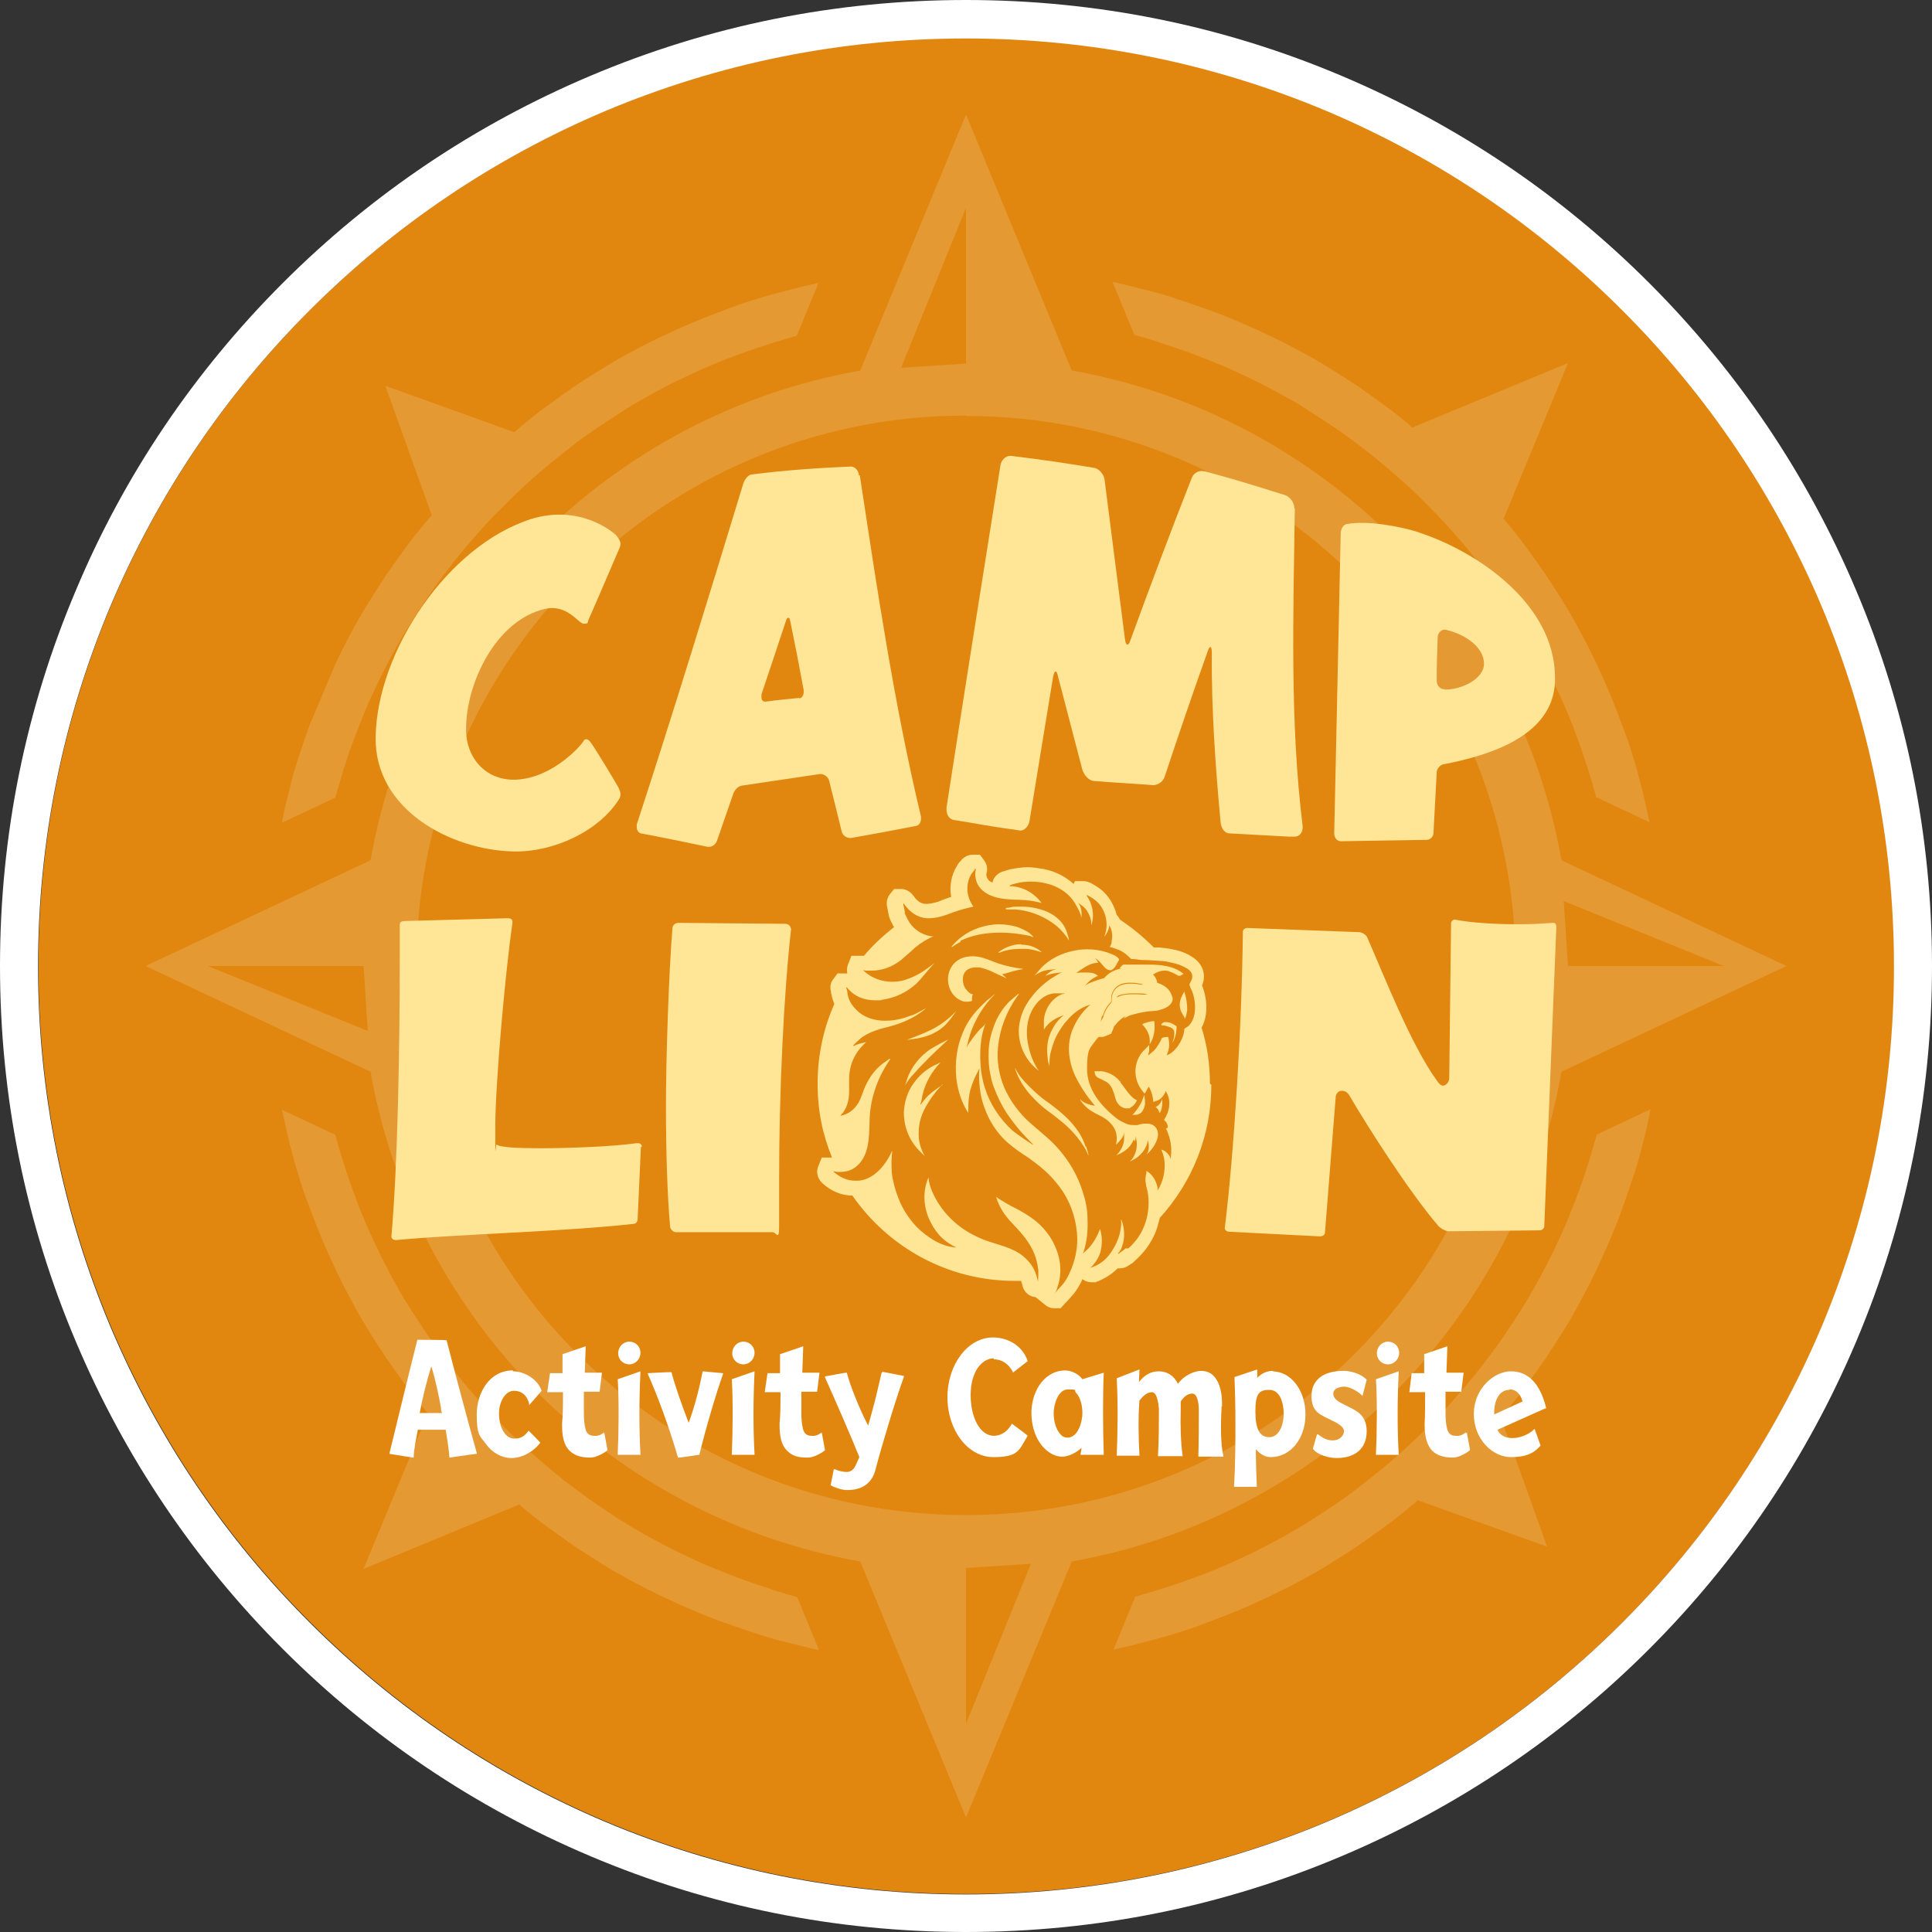 <?xml version="1.0" encoding="UTF-8"?>
<svg id="Layer_2" xmlns="http://www.w3.org/2000/svg" version="1.1" viewBox="0 0 416.6 416.6">
  <rect x="0" y="0" width="416.6" height="416.6" fill="#333333" stroke="none"/>
  <!-- Generator: Adobe Illustrator 29.2.1, SVG Export Plug-In . SVG Version: 2.1.0 Build 116)  -->
  <defs>
    <style>
      .st0 {
        fill: none;
      }

      .st1 {
        fill-rule: evenodd;
      }

      .st1, .st2 {
        fill: #e59933;
      }

      .st3 {
        fill: #e1870f;
      }

      .st4 {
        fill: #fff;
      }

      .st5 {
        fill: #ffe696;
      }
    </style>
  </defs>
  <g id="Layer_1-2">
    <g>
      <path class="st3" d="M392.8,130.4c-10.1-23.8-24.5-45.2-42.9-63.6s-39.8-32.8-63.6-42.9c-24.7-10.4-50.9-15.7-77.9-15.7s-53.2,5.3-77.9,15.7c-23.8,10.1-45.2,24.5-63.6,42.9s-32.8,39.8-42.9,63.6c-10.4,24.7-15.7,50.9-15.7,77.9s5.3,53.2,15.7,77.9c10.1,23.8,24.5,45.2,42.9,63.6s39.8,32.8,63.6,42.9c24.7,10.4,50.9,15.7,77.9,15.7s53.2-5.3,77.9-15.7c23.8-10.1,45.2-24.5,63.6-42.9s32.8-39.8,42.9-63.6c10.4-24.7,15.7-50.9,15.7-77.9s-5.3-53.2-15.7-77.9h0Z"/>
      <path class="st4" d="M400.2,127.2c-10.5-24.8-25.5-47.1-44.6-66.2s-41.4-34.1-66.2-44.6C263.7,5.5,236.4,0,208.3,0s-55.4,5.5-81.1,16.4c-24.8,10.5-47.1,25.5-66.2,44.6S26.8,102.4,16.4,127.2C5.5,152.9,0,180.2,0,208.3s5.5,55.4,16.4,81.1c10.5,24.8,25.5,47.1,44.6,66.2,19.1,19.1,41.4,34.1,66.2,44.6,25.7,10.9,53,16.4,81.1,16.4s55.4-5.5,81.1-16.4c24.8-10.5,47.1-25.5,66.2-44.6,19.1-19.1,34.1-41.4,44.6-66.2,10.9-25.7,16.4-53,16.4-81.1s-5.5-55.4-16.4-81.1h0ZM286.2,392.8c-24.7,10.4-50.9,15.7-77.9,15.7s-53.2-5.3-77.9-15.7c-23.8-10.1-45.2-24.5-63.6-42.9s-32.8-39.8-42.9-63.6c-10.4-24.7-15.7-50.9-15.7-77.9s5.3-53.2,15.7-77.9c10.1-23.8,24.5-45.2,42.9-63.6s39.8-32.8,63.6-42.9c24.7-10.4,50.9-15.7,77.9-15.7s53.2,5.3,77.9,15.7c23.8,10.1,45.2,24.5,63.6,42.9s32.8,39.8,42.9,63.6c10.4,24.7,15.7,50.9,15.7,77.9s-5.3,53.2-15.7,77.9c-10.1,23.8-24.5,45.2-42.9,63.6s-39.8,32.8-63.6,42.9h0Z"/>
      <g>
        <g>
          <path class="st2" d="M250.1,73.9c2.2.7,4.4,1.4,6.5,2.2h0c2.2.8,4.4,1.7,6.4,2.5s4.1,1.8,6.2,2.8,4.2,2.1,6.1,3.1c2,1.1,4,2.2,5.9,3.4,1.7,1.1,3.6,2.3,5.7,3.7,1.9,1.2,3.7,2.6,5.5,3.9,2,1.5,3.8,2.9,5.3,4.2,1.6,1.3,3.3,2.8,5.1,4.4,1.6,1.4,3.2,3,4.9,4.7,1.7,1.7,3.2,3.3,4.7,4.9,1.6,1.8,3.1,3.5,4.4,5.1s2.7,3.4,4.2,5.3c1.4,1.8,2.7,3.7,3.9,5.5,1.4,2.1,2.6,4,3.7,5.7,1.1,1.9,2.3,3.9,3.4,5.9,1,1.9,2.1,3.9,3.1,6.1,1,2.1,2,4.2,2.8,6.2.9,2,1.7,4.2,2.5,6.4h0c.8,2.2,1.5,4.4,2.2,6.5.6,1.9,1.1,3.7,1.6,5.5l11.5,5.4c-.5-2.2-1-4.4-1.5-6.7-.7-2.6-1.3-5-2-7.2-.7-2.4-1.5-4.7-2.4-7h0c-.8-2.2-1.7-4.5-2.7-6.9s-2-4.6-3-6.7c-1-2.1-2.1-4.3-3.3-6.5-1.1-2.1-2.3-4.2-3.6-6.3-1.4-2.3-2.7-4.3-3.9-6.1-1.4-2-2.8-4-4.2-5.9-1.3-1.8-2.8-3.7-4.5-5.7-.1-.2-.2-.3-.4-.4l13.9-33.6-33.6,13.9c-.1,0-.3-.2-.4-.4-2-1.7-3.9-3.2-5.7-4.5-1.9-1.4-3.9-2.8-5.9-4.2-1.8-1.2-3.9-2.5-6.1-3.9-2.1-1.3-4.2-2.5-6.3-3.6-2.2-1.2-4.4-2.3-6.5-3.3s-4.3-2-6.7-3c-2.3-1-4.6-1.9-6.9-2.7h0c-2.3-.8-4.6-1.6-7-2.4-2.2-.7-4.6-1.4-7.2-2-2-.5-3.9-1-5.9-1.4l4.7,11.4c1.7.5,3.5,1,5.4,1.6h0Z"/>
          <path class="st2" d="M166.4,342.7c-2.2-.7-4.4-1.4-6.5-2.2h0c-2.2-.8-4.4-1.7-6.4-2.5s-4.1-1.8-6.2-2.8-4.2-2.1-6.1-3.1c-2-1.1-4-2.2-5.9-3.4-1.7-1-3.6-2.3-5.7-3.7-1.8-1.2-3.7-2.6-5.5-3.9-2-1.5-3.8-2.9-5.3-4.2-1.6-1.3-3.3-2.8-5.1-4.4-1.6-1.4-3.2-3-4.9-4.7-1.7-1.7-3.2-3.3-4.7-4.9-1.6-1.8-3.1-3.5-4.4-5.1s-2.7-3.4-4.2-5.3c-1.4-1.8-2.7-3.7-3.9-5.5-1.4-2.1-2.6-4-3.7-5.7-1.2-1.9-2.3-3.9-3.4-5.9-1-1.9-2.1-4-3.1-6.1s-2-4.2-2.8-6.2c-.9-2-1.7-4.2-2.5-6.4h0c-.8-2.2-1.5-4.3-2.2-6.5-.6-1.9-1.1-3.7-1.6-5.5l-11.5-5.4c.5,2.2,1,4.4,1.5,6.7.7,2.6,1.3,5,2,7.2.7,2.4,1.5,4.7,2.4,7h0c.8,2.2,1.7,4.5,2.7,6.9s2,4.6,3,6.7,2.1,4.3,3.3,6.5c1.1,2.1,2.3,4.2,3.6,6.3,1.4,2.3,2.7,4.3,3.9,6.1,1.4,2,2.8,4,4.2,5.9,1.3,1.8,2.8,3.7,4.5,5.7,0,.1.2.3.4.4l-13.9,33.6,33.6-13.9c.2.1.3.2.4.4,2,1.7,3.9,3.2,5.7,4.5,1.9,1.4,3.9,2.8,5.9,4.2,1.8,1.2,3.9,2.5,6.1,3.9,2.1,1.3,4.2,2.5,6.3,3.6,2.2,1.2,4.4,2.3,6.5,3.3s4.3,2,6.7,3c2.3,1,4.6,1.9,6.9,2.7h0c2.3.8,4.6,1.6,7,2.4,2.2.7,4.6,1.4,7.2,2,2,.5,3.9,1,5.9,1.4l-4.7-11.4c-1.7-.5-3.5-1-5.4-1.6h-.1Z"/>
          <path class="st2" d="M66.7,156.5h0c-.8,2.3-1.6,4.6-2.4,7-.7,2.2-1.4,4.6-2,7.2-.6,2.2-1.1,4.5-1.5,6.7l11.5-5.4c.5-1.7,1-3.5,1.6-5.5.7-2.2,1.4-4.4,2.2-6.5h0c.8-2.2,1.7-4.4,2.5-6.4s1.8-4.1,2.8-6.2,2.1-4.2,3.1-6.1c1.1-2,2.2-4,3.4-5.9,1.1-1.7,2.3-3.6,3.7-5.7,1.2-1.8,2.6-3.7,3.9-5.5,1.5-2,2.9-3.8,4.2-5.3,1.3-1.6,2.8-3.3,4.4-5.1,1.4-1.6,3-3.2,4.7-4.9s3.3-3.2,4.9-4.7c1.8-1.6,3.5-3.1,5.1-4.4s3.4-2.7,5.3-4.2c1.8-1.4,3.7-2.7,5.5-3.9,2.1-1.4,4-2.6,5.7-3.7,1.9-1.2,3.9-2.3,5.9-3.4,1.9-1,3.9-2.1,6.1-3.1,2.1-1,4.2-2,6.2-2.8,2-.9,4.2-1.7,6.4-2.5h0c2.2-.8,4.3-1.5,6.5-2.2,1.9-.6,3.7-1.1,5.4-1.6l4.7-11.4c-1.9.4-3.9.9-5.9,1.4-2.6.7-5,1.3-7.2,2-2.4.7-4.7,1.5-7,2.4h0c-2.2.8-4.5,1.7-6.9,2.7s-4.6,2-6.7,3c-2.1,1-4.3,2.1-6.5,3.3-2.1,1.1-4.2,2.3-6.3,3.6-2.3,1.4-4.3,2.7-6.1,3.9-2,1.4-4,2.8-5.9,4.2-1.8,1.3-3.7,2.8-5.7,4.5-.5.4-1,.8-1.4,1.2l-27.8-10,10,27.9c-.4.5-.8.9-1.2,1.4-1.7,2-3.2,3.9-4.5,5.7-1.4,1.9-2.8,3.9-4.2,5.9-1.2,1.8-2.5,3.9-3.9,6.1-1.3,2.1-2.5,4.2-3.6,6.3-1.2,2.2-2.3,4.4-3.3,6.5"/>
          <path class="st2" d="M344.3,244.7c-.5,1.7-1,3.5-1.6,5.5-.7,2.2-1.4,4.4-2.2,6.5h0c-.8,2.2-1.7,4.4-2.5,6.4s-1.8,4.1-2.8,6.2-2.1,4.2-3.1,6.1c-1.1,2-2.2,4-3.4,5.9-1,1.7-2.3,3.6-3.7,5.7-1.2,1.9-2.6,3.7-3.9,5.5-1.5,2-2.9,3.8-4.2,5.3-1.3,1.6-2.8,3.3-4.4,5.1-1.4,1.6-3,3.2-4.7,4.9s-3.3,3.2-4.9,4.7c-1.8,1.6-3.5,3.1-5.1,4.4s-3.4,2.7-5.3,4.2c-1.8,1.4-3.7,2.7-5.5,3.9-2.1,1.4-4,2.6-5.7,3.7-1.9,1.1-3.9,2.3-5.9,3.4-1.9,1-4,2.1-6.1,3.1s-4.2,2-6.2,2.8c-2,.9-4.2,1.7-6.4,2.5h0c-2.2.8-4.3,1.5-6.5,2.2-1.9.6-3.7,1.1-5.4,1.6l-4.7,11.4c1.9-.4,3.9-.9,5.9-1.4,2.6-.7,5-1.3,7.2-2,2.4-.7,4.7-1.5,7-2.4h0c2.2-.8,4.5-1.7,6.9-2.7s4.6-2,6.7-3,4.3-2.1,6.5-3.3c2.1-1.1,4.2-2.3,6.3-3.6,2.3-1.4,4.3-2.7,6.1-3.9,2-1.4,4-2.8,5.9-4.2,1.8-1.3,3.7-2.8,5.7-4.5.5-.4,1-.8,1.4-1.2l27.9,10-10-27.9c.4-.5.8-.9,1.2-1.4,1.7-2,3.2-3.9,4.5-5.7,1.4-1.9,2.8-3.9,4.2-5.9,1.2-1.8,2.5-3.9,3.9-6.1,1.3-2.1,2.5-4.2,3.6-6.3,1.2-2.2,2.3-4.4,3.3-6.5s2-4.3,3-6.7c1-2.3,1.9-4.6,2.7-6.9h0c.8-2.3,1.6-4.6,2.4-7,.7-2.2,1.4-4.6,2-7.2.6-2.2,1.1-4.5,1.5-6.7l-11.5,5.4h0Z"/>
        </g>
        <path class="st1" d="M208.3,89.7c65.5,0,118.5,53.1,118.5,118.5s-53.1,118.5-118.5,118.5-118.5-53.1-118.5-118.6,53.1-118.5,118.5-118.5h0ZM336.7,231.1l48.5-22.8-48.5-22.8c-9.5-53.7-51.9-96.1-105.6-105.6l-22.8-55.2-22.8,55.2c-53.7,9.5-96.1,51.9-105.6,105.6l-48.5,22.8,48.5,22.8c9.5,53.7,51.9,96.1,105.6,105.6l22.8,55.2,22.8-55.2c53.7-9.5,96.1-51.9,105.6-105.6h0ZM44.8,208.3h33.6l.9,14-34.5-14h0ZM208.3,338.1l14-.9-14,34.5v-33.6h0ZM337.2,194.3l34.5,14h-33.6l-.9-14h0ZM208.3,44.8v33.6l-14,.9,14-34.5h0Z"/>
      </g>
      <path class="st0" d="M171.7,133c0-.5-.2-.7-.4-.7s-.3.2-.5.6c-2.1,6.4-3.2,9.5-5.3,15.8v.7c0,.6.3.9.9.9,2.9-.3,4.3-.5,7.1-.8.6,0,1.1-.6,1.1-1.4v-.4c-1.2-5.9-1.7-8.9-2.9-14.8h0Z"/>
      <g>
        <path class="st5" d="M306,114.8c-4.4-1.4-11.4-2.6-15.5-1.8-.8,0-1.4,1.1-1.4,2-.5,21.6-.9,43.1-1.4,64.7,0,.9.6,1.7,1.4,1.7h0c7.4-.1,11.1-.2,18.5-.3.8,0,1.5-.7,1.5-1.5.3-5.2.4-7.8.7-13,0-.9.8-1.7,1.5-1.8,9.8-1.9,24.5-6.2,24-19-.2-15.4-16.3-26.7-29.4-31h0ZM311.5,148.6h-.3c-.8-.1-1.4-1-1.4-1.9,0-3.7.1-5.5.2-9.2,0-1.1.9-1.9,1.8-1.7,4.6,1.1,8.2,4,8.2,7.3s-4.8,5.6-8.4,5.6h-.1Z"/>
        <path class="st5" d="M117.5,131.3c4.9-1.1,7.2,3.2,8.4,3.2s.7-.4,1.1-1.1c.4-.8,6.4-14.8,6.7-15.5,0-.2.1-.4.1-.6,0-.5-.2-.9-.8-1.7-.7-.9-8-6.9-18.4-3.7-18.1,5.7-33.3,28.6-33.6,47-.3,15.6,16.1,24.4,29.7,24.7,8.7.2,18.5-4.4,22.8-11.3.2-.3.3-.7.3-1,0-.5-.2-.9-.4-1.4-.4-.8-5.4-9.1-6.1-9.9-.3-.4-.6-.6-.9-.6s-.5.2-.7.6c-.5.8-6.3,7.5-14,8.1-6.6.5-11.3-4.4-11.2-11,0-9.6,6.3-23.3,17-25.8h0Z"/>
        <path class="st5" d="M279.1,109.6c0-1.2-.9-2.4-1.9-2.8-7-2.2-10.5-3.3-17.5-5.2h-.2c-1-.2-2.1.4-2.5,1.4-4.6,11.7-9,23.4-13.3,35.2-.2.6-.4.8-.6.8s-.4-.3-.5-1c-1.5-11.5-2.9-22.9-4.4-34.4-.1-1.3-1.2-2.5-2.2-2.7-7.2-1.2-10.8-1.7-18-2.6h-.2c-1,0-2,1-2.1,2.2-3.9,24.5-7.8,49.1-11.6,73.6v.5c0,1.1.6,2,1.5,2.2,5.7.9,6.7,1.2,12.4,2,.3,0,1.9.3,2,.3.9,0,1.8-.9,2-2.1,1.7-10.4,3.4-20.8,5.1-31.2.2-.7.3-1,.5-1s.4.3.5.9c1.8,6.8,3.5,13.5,5.3,20.3.4,1.2,1.4,2.3,2.4,2.4,5.1.4,7.7.5,12.9.9h0c1,0,2.2-.8,2.5-2,3-9.1,6.1-18.1,9.3-27.1.2-.5.4-.7.5-.7s.3.3.3,1c-.1,12.2.8,25.1,1.9,36.8.1,1.3.9,2.4,1.9,2.4,5.6.3,7.2.4,12.8.7h1.3c1,0,1.7-.9,1.7-2v-.2c-2.8-22.6-2-45.9-1.7-68.5h0Z"/>
        <path class="st5" d="M185.2,102.4c-.1-1-.9-1.8-1.7-1.8-7.1.3-14.3.8-21.3,1.7h0c-.8,0-1.6,1-1.9,1.9-7.5,24.6-15,49.1-23,73.6v.6c0,.6.4,1.2.9,1.3,5.8,1.1,8.6,1.7,14.4,2.9h.3c.7,0,1.4-.5,1.7-1.3,1.4-4,2.1-6.1,3.5-10.1.3-.9,1.1-1.7,1.9-1.8,6.7-1,10.1-1.5,16.8-2.5h.1c.8,0,1.7.6,1.9,1.5,1.1,4.3,1.6,6.5,2.7,10.9.2.9,1.1,1.4,1.8,1.4h.2c5.6-1,8.4-1.5,14-2.6.7-.1,1.1-.8,1.1-1.6v-.4c-5.8-24.2-9.5-49.3-13.2-73.6h-.2ZM172.3,150.5c-2.9.3-4.3.4-7.2.8-.6,0-.9-.3-.9-.9v-.7c2.1-6.3,3.2-9.5,5.3-15.9.1-.4.3-.6.5-.6s.3.2.4.7c1.2,5.9,1.8,8.9,2.9,14.9v.4c0,.8-.4,1.4-1.1,1.4h.1Z"/>
      </g>
      <g>
        <path class="st5" d="M138.2,247.3l-.7,15.4c0,.6-.2,1.1-.8,1.2-15.4,1.7-37.6,2.2-51.3,3.5h0c-.6,0-1-.3-1-.8h0c1.4-15.8,1.8-41.6,1.8-59.5v-7.7c0-.6.4-.8,1.2-.8l22.1-.6h0c.6,0,1,.2,1,.8s0,.1,0,.2c-1.6,11.1-3.7,34.8-3.7,44s0,3.6.3,3.8c.6.6,4.5.8,9.5.8s15.3-.3,20.7-1.1h.2c.5,0,.9.2.9.8h-.2Z"/>
        <path class="st5" d="M170.6,200.2c-1.6,13.9-2.6,35.4-2.6,54.2s0,6.9,0,10.1-.6,1.2-1.4,1.2h-20.8c-.7,0-1.3-.7-1.3-1.2-.6-6.6-.9-16.1-.9-26.1s.6-28.6,1.4-38.2c0-.7.6-1.2,1.3-1.2l23,.2c.6,0,1.2.4,1.2,1v.2h0v-.2Z"/>
        <path class="st5" d="M333,264.4c0,.5-.5.9-1,.9l-19.6.2c-.6,0-1.6-.5-2.2-1.1-6.2-7.2-15.1-21.1-19.3-28.3-.2-.3-.7-.9-1.5-.9s-1.4.6-1.4,1.6l-2.3,29c0,.5-.5.8-1.1.8l-19.6-1c-.5,0-.9-.4-.9-.8,2-16.1,3.7-43.7,3.9-63.9,0-.5.5-.8,1-.8l24,.9c.7,0,1.6.6,1.8,1.1,3.5,7.9,9.4,23.2,15.1,31,.4.6.8,1,1.3,1s1.3-.7,1.3-1.6l.4-33.4c0-.4.4-.8.8-.8,3.7.7,8.7,1,13.5,1s5-.2,7.8-.3c.5,0,.6.6.6.8l-2.6,64.4h0v.2Z"/>
        <g>
          <path class="st5" d="M260.9,233.7c0-4.2-.6-8.3-1.8-12.1,1.5-2.7,1.2-6.4.1-9.1,1-2.4.1-4.8-2.2-6.2-1.2-.8-2.6-1.3-4.2-1.6-.9-.2-1.9-.3-2.9-.4h-1.1c-2.2-2.2-4.6-4.2-7.3-6-.2-.4-.4-.7-.7-1-.4-1.5-1.1-3-2.1-4.2-.9-1.1-2-1.9-3.5-2.7-.5-.2-1-.4-1.5-.4h-1.9l-.3.6c-1.8-1.6-3.9-2.7-6.4-3.2-1.2-.2-2.4-.4-3.5-.4s-2.7.2-4,.5c-.6.2-1.2.4-1.6.5-1.2.5-1.8,1.4-2,2.3-.6-.2-1-.6-1.2-1.1,0-.2-.2-.6-.1-.8.4-1.4-.1-2.3-.5-2.9l-.9-1.2h-1.5c-.7,0-1.8.2-2.7,1.4l-.2.2c-.2.2-.4.5-.6.9-1.2,1.9-1.6,4.4-1.2,6.6-.9.3-1.8.6-2.7,1-1,.3-1.8.5-2.6.5h-.2c-1.3,0-2.2-1.1-2.6-1.7-.9-1.2-1.9-1.5-2.7-1.5h-1.5l-.9,1.1c-.4.5-.9,1.5-.6,2.8.1.5.2,1,.3,1.5.1.7.4,1.4.9,2.3,0,.2.2.3.3.5-2.4,1.9-4.6,3.9-6.5,6.2h-2.7l-.8,2c-.2.6-.2,1.2-.1,1.8h-2.1l-.9,1.2c-.4.5-.9,1.4-.5,2.8,0,.2,0,.4.1.6.1.7.4,1.4.6,2-2.3,5.2-3.6,11-3.6,17.1s1.1,11,3.1,16h-2.2l-.8,2c-.2.5-.6,2.1,1,3.6,1.9,1.7,4.1,2.6,6.4,2.6,7.7,11.1,20.5,18.4,35,18.4s.9,0,1.4,0c0,.2.1.5.2.7.3,1.8,1.6,2.7,2.9,2.8l2.1,1.7h0c.6.5,1.2.7,1.9.7h1.4l.9-1c.2-.2.4-.4.6-.6.4-.5.9-1,1.4-1.6.6-.8,1.1-1.6,1.6-2.6,0-.2.2-.3.2-.5.6.5,1.3.7,2,.7h.8c1.9-.7,3.5-1.7,4.8-3h.4c1.1,0,1.8-.5,2.1-.7.1,0,.2-.2.3-.2.4-.2.7-.5,1.1-.9,2.1-1.9,3.7-4.2,4.6-6.9.2-.7.4-1.5.6-2.2,6.9-7.6,11.1-17.6,11.1-28.7h0l-.3-.2ZM242.6,269.3c-.4.4-.9.6-1.3,1-.1,0-.2.1-.2.1v-.2c.3-.2.4-.5.6-.8.8-1.8.9-3.6.4-5.5-.1-.4-.2-.7-.4-1h0c.1.6.1,1.2,0,1.7-.2,1.9-1,3.8-2.1,5.4-1.1,1.7-2.7,2.9-4.6,3.4h0c.2-.1.4-.3.6-.5.8-.9,1.4-1.9,1.7-3,.4-1.6.4-3.3-.1-4.9h0c-.6,1.6-1.4,3-2.5,4.2-.2.2-.6.6-1.2,1.1h0c0-.2.2-.3.2-.5.7-2.2.9-4.5.8-6.9,0-2.1-.4-4-1-5.8-1.4-4.6-4.1-8.6-7.7-11.8-1.2-1-2.4-2.1-3.6-3.1-2.4-2.1-4.4-4.8-5.7-7.8-1.1-2.7-1.6-5.7-1.3-8.6.4-4,1.8-7.6,4.1-10.9.1-.2.3-.3.4-.5h0q0-.1-.1-.1c-.6.5-1.2,1-1.9,1.6-1.5,1.5-2.7,3.4-3.4,5.4-.6,1.6-1,3.2-1.1,5-.1,1.9,0,3.8.4,5.6.2,1,.4,1.8.7,2.5.7,1.9,1.6,3.8,2.7,5.5,1,1.5,2.1,2.9,3.2,4.2.8.9,1.6,1.7,2.4,2.5.1.1.2.2.1.2s-.1,0-.2-.1c-1.3-.8-2.4-1.6-3.5-2.4-.6-.4-1.1-.9-1.6-1.4-2.7-2.8-4.5-6-5.4-9.6-.2-.9-.4-1.9-.5-2.9-.2-2.3-.2-4.5.2-6.8.2-1.1.5-2.3,1-3.3h0c-.1.3-.3.6-.4.7-.4.5-.9.8-1.3,1.3-.8.9-1.5,1.9-2.2,2.9-.2.3-.3.6-.4.8h0c.3-1.3.6-2.4.8-3,1.1-3.3,2.9-6.2,5.4-8.7h0c-.4.3-.8.6-1.1.9-.6.4-1.1.9-1.6,1.4l-.6.6c-1.6,1.6-2.9,3.5-3.7,5.5-1.3,3.1-1.7,6.3-1.4,9.7.3,2.7,1.1,5.3,2.6,7.6h0v-.9c0-1.5.1-2.9.5-4.3.4-1.3.9-2.6,1.7-4,0-.1.1-.3.2-.4h0c-.1,1.1-.1,2.3,0,3.4.1,1.2.3,2.5.6,3.6.5,1.7,1.1,3.1,1.7,4.2,1,1.8,2.2,3.4,3.8,4.8,1.4,1.2,2.8,2.2,4.4,3.2,1.1.8,2.2,1.6,3.1,2.4,1.8,1.5,3.3,3.3,4.5,5.1,1.9,3,2.9,6.5,3,10,0,2.6-.6,5.2-1.8,7.7-.4.8-.8,1.5-1.3,2.1-.6.7-1.2,1.3-1.8,2h0c.3-.4.5-.8.6-1.3,1-2.8.8-5.7-.3-8.4-1.3-3.2-3.5-5.6-6.5-7.4-1-.6-2-1.2-3.1-1.7-.4-.2-1.2-.7-2.4-1.4-.3-.2-.6-.4-.9-.6h0c.6,2.1,1.9,4.1,3.5,5.7,1.6,1.7,3.1,3.3,4.2,5.4.8,1.5,1.2,3.1,1.4,4.7,0,.8,0,1.7-.1,2.5v.2-.2c-.3-1.8-1-3.4-2.3-4.7-2.1-2.3-5.2-3-8-3.9-1.9-.6-3.8-1.5-5.5-2.6-2.1-1.4-4-3.2-5.5-5.5-1.1-1.7-2.1-3.7-2.3-5.8h0c-1.3,3-1.1,6.5.4,9.5s3.2,4.4,5.6,5.6h0c-1.7-.1-3.4-.7-4.9-1.6-1.3-.8-2.5-1.7-3.6-2.8-1.7-1.8-3.1-3.9-4-6.3-.7-1.8-1.2-3.6-1.4-5.4-.1-1.6-.1-3.2.1-4.8h0q0-.1,0,0c-1.2,2.7-3.5,5.8-6.6,6.4-.5.1-.9.1-1.4.1-1.7,0-3.2-.7-4.5-1.8-.2-.1-.2-.2-.1-.2h.2c.2,0,.4.1.6.1h.6c1.4,0,2.6-.4,3.6-1.3,2.6-2.3,2.6-6.1,2.7-9.3,0-4.8,1.6-9.6,4.4-13.6,0-.1.1-.2,0-.2h-.1c-.5.4-1,.7-1.4,1-1.6,1.2-2.8,2.8-3.7,4.7-.6,1.2-.9,2.6-1.6,3.8-.9,1.5-2.2,2.5-3.9,2.8h0c.2-.3.4-.5.6-.7,1-1.4,1.3-3,1.3-4.7v-2.5c0-3.2,1.3-5.9,3.7-8h0c-.9.2-1.8.4-2.6.8-.1,0-.2.1-.2.1v-.2c.6-.6,1.1-1.1,1.7-1.6,1.2-.9,2.7-1.5,4-1.9,1.4-.4,2.9-.7,4.2-1.2,2.2-.8,4-1.8,5.7-3.2h-.1c-.8.4-1.6.9-2.5,1.3-.7.2-1.4.5-2.1.7-1.3.4-2.6.6-4,.6h-.1c-2.2,0-4.5-.7-6-2.2s-1.9-2.5-2.1-4c0-.3-.1-.5-.2-.8v-.2h.1c1.6,2,3.8,2.8,6.1,2.8s.9,0,1.4-.1c2.9-.4,5.4-1.6,7.5-3.5,1.4-1.4,2.5-3,3.9-4.4h0c-.6.4-1.1.8-1.8,1.3-1.5,1.1-3.2,1.9-4.9,2.4-.8.2-1.6.3-2.4.3-2.3,0-4.5-.8-6.2-2.4,0,0-.1-.1,0-.1s0,0,0,0c.2,0,.3.1.5.1h1.2c2.3,0,4.5-.8,6.4-2.3.7-.6,1.4-1.2,2.3-2,1.1-1.1,2.3-1.9,3.6-2.6.4-.2.8-.4,1.1-.5h-.5c-2.3-.4-4.1-1.7-5.1-3.7s-.5-1.2-.6-1.6c-.1-.6-.2-1.1-.3-1.5v-.3s.1,0,.2.2c1.2,1.7,2.9,2.9,4.9,3h.4c1.8,0,3.5-.6,5.3-1.3,1.4-.5,2.9-.9,4.3-1.2h0c-.3-.4-.5-.8-.7-1.2-.9-1.9-.8-4.2.3-5.9.2-.3.5-.6.7-.9,0-.1.1-.2.2-.2s0,0,0,.3c-.2.8-.1,1.7.2,2.6.9,2.3,3.4,3.3,5.7,3.6.9.1,1.8.2,2.7.2s2.2.1,3.1.2c.8.1,1.6.3,2.5.5h0c-1.6-2.1-3.7-3.3-6.2-3.6h-.6q-.2,0,0-.2c.4-.2.8-.3,1.2-.4,1.1-.3,2.2-.4,3.3-.4s1.9.1,2.9.3c2.9.6,5.5,2.2,6.9,4.9.5.8.9,1.7,1.1,2.6h0c.1-1.2,0-2.3-.7-3.2h0c.7.5,1.4.9,1.9,1.7.6,1,1,2,.9,3.1h0s0-.1.1-.2c.6-2.1.2-4.4-1.1-6.2h0q0-.1.1-.1c1,.5,1.9,1.1,2.6,1.9,1.6,1.9,2.1,4.7,1.1,7.1h0c.6-.7,1.1-1.7,1.1-2.6h0c0,.2.1.4.2.5.5,1,.5,2.1.3,3.2,0,.4-.2.8-.4,1.1h0c.6.1,1.1.3,1.6.5.9.3,1.7.8,2.5,1.6s.6.4,1,.5c.6,0,1.2.2,1.8.2,1.3,0,2.6.1,3.9.2.9,0,1.8.2,2.6.4,1.1.2,2.2.6,3.2,1.2,1,.6,1.5,1.4,1,2.6-.1.3-.3.5-.4.8v.2c.1.4.3.8.5,1.2.9,2.2,1.2,5.9-.8,7.7-.3.2-.6.4-.8.5h0c-.1,1.5-.7,2.8-1.6,4-.6.8-1.3,1.4-2.3,1.8h0c.1-.1.2-.2.2-.4.5-1.1.5-2.4.2-3.6h0c-.3,0-1.2,0-1.4.3h0c-.3.8-.8,1.5-1.2,2.1-.3.4-.6.7-.9.9-.2.2-.5.4-.7.6h-.1v-.2c.1-.2.2-.5.2-.8v-1.2h0c-.5.6-1.1,1.1-1.6,1.7-1.5,2-1.8,4.6-.7,6.9.3.7.8,1.3,1.3,1.9h0c.4-.5.6-1,.9-1.5h0c.6,1,.9,2.1,1,3.3h0c.2,0,.4-.2.6-.2.9-.2,1.6-1.1,2-1.9v-.3h0c1.4,1.9.9,4.5-.3,6.3h0c.5.4.7.8.8,1.3,0,.3,0,.5-.4.5h0c.2.4.4.8.5,1.2.7,1.8.8,3.6.5,5.5h0c0-.9-1.2-2-2-2.1h0c.4.8.6,1.7.7,2.5.2,2.1-.3,4.5-1.5,6.3h0v-.7c-.3-1.2-.8-2.3-1.8-3.1-.2-.2-.4-.3-.6-.4h0v.4c-.2.8-.3,1.6-.1,2.4,0,.4.2.9.3,1.4.5,2.2.3,4.8-.4,6.9-.7,2.2-2,4.1-3.7,5.6h-.7Z"/>
          <path class="st5" d="M244.7,246.1c.2-.4.2-.8.1-1.2h0c.7,1.8.3,4.2-1.2,5.6h0c.4-.2.7-.4,1.1-.6,1.2-.7,2.1-1.8,2.6-3.1.1-.3.2-.7.2-1h0q0-.1,0,0c.3,1,.4,2.3-.3,3.2h0l.6-.6c1.1-1.1,2.4-3.2,1.7-4.8-.4-.9-1.2-1.3-2.1-1.3s-.5,0-.7,0c-.5,0-1,.2-1.5.3h-.8c-.6,0-1.2-.1-1.8-.4-.6-.3-1.3-.6-1.9-1.1-3.3-2.6-6.3-6.2-6.3-10.6s.6-4.4,1.9-6.2c.2-.3.4-.5.6-.7h.9l.6-.2h0l1.2-.5.5-1.2h0c0-.2.2-.5.4-.7.7-.9,1.5-1.5,2.3-2-.2.2-.4.4-.5.6h0c.4-.2.8-.4,1.2-.6,1.6-.5,3.3-.9,5.1-1,.6,0,1.1-.1,1.7-.3,1.3-.3,3.1-1.4,2.4-3-.5-1.5-1.7-2.3-3.2-2.8,0-.6-.4-1.3-.9-1.8.2,0,.4-.2.6-.3.6-.3,1.2-.5,1.8-.5s.8,0,1.2.2c.7.2,1.3.6,1.9.9h.4l.7-.4h0c-2.1-1.8-5.1-2-7.7-2h-5.2c-.3,0-.6.5-.9.8h.5c-1.6.3-2.9,1-3.8,2.1h0c-1.1.3-2.3.7-3.2,1.1-.3.1-.7.4-1,.6h0c.4-.4.7-.8,1.1-1.1.3-.3.8-.6,1.5-1h.3c-.6-.7-1.6-.8-2.5-.8h-.4c-.6,0-1.2,0-1.8.1h0c.6-.5,1.3-.9,1.9-1.3.8-.5,1.6-.8,2.5-.9h.3c-.1-.3-.3-.6-.5-.8l-.2-.2h0c.8.4,1.4,1.2,2,1.9.3.3.6.6,1.1.7h.2c.1,0,.3,0,.4-.1.8-.5,1-1.4,1.5-2.1v-.2c-.3-.4-.7-.7-1.2-.9-1.8-.8-3.6-1.2-5.6-1.2h-.3c-1.1,0-2.3.2-3.5.5-2.7.7-5.1,2.1-6.8,4.2-.3.4-.6.7-.9,1h0c1-.7,2.1-1.2,3.4-1.3.4,0,.9-.1,1.4-.2h0c-.9.3-1.7.8-2.4,1.5h0c.6-.2,1.2-.4,1.8-.5.7-.1,1.4-.2,2.1-.3h0c-.3,0-.7.2-1,.4-.7.4-1.3.8-1.8,1.1-2.7,1.9-5.1,4.6-6.2,7.7-.3.9-.5,1.9-.6,2.9-.2,3.6,1.4,7,4.3,9.2h0c-1-1.4-1.7-3.1-2.1-4.8-.9-3.3-.6-7,1.6-9.7,1-1.2,2.2-2,3.7-2.2h2.3q.1,0,0,.1c-.3,0-.6.1-.8.2-2.1,1-3.4,3.2-3.6,5.4v2.1h0c1-1.6,2.5-2.5,4.3-3.1h0c-.3.2-.6.5-.9.8-.6.6-1.1,1.3-1.5,2.1-1.1,1.9-1.4,4-1.1,6.2,0,.6.2,1.3.4,1.9h0c0-1,0-2.1.3-3.1.4-1.6.9-3,1.7-4.3.4-.6.8-1.3,1.3-1.9.5-.6,1.1-1.3,1.8-1.9,1.1-1,2.4-1.7,3.8-2.1h0c-.2.1-.4.3-.6.5-1.5,1.4-2.6,3.1-3.4,5.1-1.3,3.4-.7,7.3,1,10.5,1.1,2.1,2.4,4,3.9,5.7h0c-.6,0-1.1-.2-1.7-.4-.6-.2-1.1-.6-1.6-1h0c.7,1.1,1.6,2,2.6,2.6.9.6,2,1,2.9,1.6.6.4,1.1.9,1.6,1.5.8,1.1,1.1,2.4.8,3.8,0,.1,0,.3-.1.4h0c.7-.7,1.8-1.8,1.8-2.8h0v1.4c0,1.3-.7,2.7-1.7,3.6h0c.9-.3,1.7-.8,2.4-1.4.6-.5,1-1.2,1.4-2h0l.2.4ZM237.8,219.1c.3-1.2.9-2.2,1.8-3.1h0c0-.5,0-1,.1-1.5.5-1.8,2-2.6,3.8-2.6h0c.7,0,1.5,0,2.2.2.3,0,.6.1.8.2.1,0,.2,0,0,0s0,0-.1,0h-.8c-.5,0-1.1,0-1.7.2-.7.2-1.3.4-1.8.8-.6.4-1,.9-1.4,1.6h0c.9-.5,1.9-.6,2.9-.7h1.3c.9,0,1.7,0,2.6.2q.2,0,0,0c-1.4.1-2.7.4-4.1,1-.6.2-1.2.5-1.8.8-1.3.7-2.4,1.6-3.4,2.8-.4.5-.7.9-.9,1.4h0c.1-.5.3-1.1.4-1.6h0v.3Z"/>
          <path class="st5" d="M244.2,240.4h.6c.5,0,1-.2,1.4-.6.4-.5.6-1.1.7-1.7,0-.6,0-1.3-.2-2h0c-.4,1.6-1.3,3-2.4,4.2h-.1Z"/>
          <path class="st5" d="M234.1,247.3c-.7-2.3-2-4.1-3.7-5.9-1.4-1.4-2.8-2.5-4.3-3.6-1.9-1.3-3.5-2.8-5.1-4.5-.5-.6-1-1.1-1.3-1.6-.2-.4-.5-.7-.7-1.2,0-.1-.1-.2-.1-.2v.2c.7,2.1,1.8,3.9,3.3,5.6,1.2,1.3,2.4,2.5,3.8,3.5.9.6,1.7,1.3,2.6,2,1.9,1.5,3.6,3.3,4.9,5.3.5.7.9,1.5,1.2,2.3h0v-.2c-.1-.6-.3-1.1-.5-1.8h0Z"/>
          <path class="st5" d="M241.5,233.2c-.9-1.2-2.4-2-3.9-2.2h-1.6c.1.8.3,1.2,1,1.5.4.2.7.3,1,.5,1,.4,1.6,1.1,2,2.2.2.5.4,1.1.5,1.6.3,1.1,1.2,2.2,2.4,2.2s.6,0,.9-.2c.6-.3,1-.8,1.3-1.4v-.2c-.2-.1-.5-.2-.7-.4-1.1-.9-1.9-2.3-2.8-3.4h0v-.2Z"/>
          <path class="st5" d="M250.1,240h0c.5-.9.6-2,.5-3h0c-.2.7-.7,1.4-1.4,1.7h0c.5.4.7.8.8,1.2h0Z"/>
          <path class="st5" d="M248.8,220.2h0c-.7,0-1.3.2-1.9.4h0c-.2,0-.4.2-.6.3h0c1.2,1.2,1.8,2.6,1.6,4.3h0c1-1.5,1.2-3.2,1-5h-.1Z"/>
          <path class="st5" d="M255.4,213.6h0c-.1.4-.3.7-.5,1.1h0c-.7,1.4-.7,2.7.1,4,.2.3.4.6.5,1h0c.3-.6.4-1.3.5-2,0-1.3-.2-2.7-.7-4h0Z"/>
          <path class="st5" d="M251.4,220.4h-.2c-.2,0-.5.1-.6.3,0,0-.1,0-.1.1-.2.2-.1.2.1.3.6,0,1.1.2,1.7.4h0c.8.3,1,.9.9,1.6,0,.6-.2,1.2-.4,1.8h0c.6-1,.9-2.2.9-3.4v-.2c-.7-.5-1.4-.9-2.2-.9h0Z"/>
          <path class="st5" d="M206.2,218h0c-1.5,1.6-3.2,2.9-5.1,3.9-1.8.9-3.6,1.6-5.5,2.3h.2c1.8-.2,3.5-.5,5.1-1.2,1.3-.6,2.5-1.4,3.5-2.6.6-.7,1.2-1.5,1.8-2.4h0Z"/>
          <path class="st5" d="M203.3,233.9c-1.1.7-2.1,1.4-3.1,2.3-.6.6-1.1,1.2-1.6,1.9,0,.1-.1.1-.1.1v-.2h0c.2-.6.3-1.1.4-1.8.6-2.7,2-5.1,3.9-7.1h0c-.5.2-1,.5-1.5.7-1.7.9-3.2,2.2-4.3,3.8-1.3,1.8-2,3.9-2.1,6.3,0,3,1.1,5.9,3.2,8.1l1.3,1.3h0c-.9-1.6-1.4-3.4-1.3-5.2,0-1.9.6-3.8,1.5-5.4.9-1.6,1.9-3,3.1-4.3.1-.1.3-.3.4-.5h.2Z"/>
          <path class="st5" d="M207,202.9c2.7-1.3,5.6-1.8,8.7-1.8h.1c1.7,0,3.5.2,5.2.5.6.1,1.1.2,1.6.4.1,0,.2,0,.3.1h0c-.2-.3-.5-.5-.8-.8-.9-.7-1.9-1.1-3-1.5-1.2-.3-2.5-.5-3.7-.5s-3.2.3-4.7.9c-2.2.8-4,2.1-5.5,3.9h0q0,.1.1.1c.6-.4,1.2-.8,1.8-1.1h0v-.2Z"/>
          <path class="st5" d="M220.1,203.6c-.9,0-1.7.2-2.6.5-.7.3-1.4.6-2,1.1-.2.1-.3.2-.2.2h.3c1.4-.6,3-.8,4.5-.8s1.7,0,2.5.2c.6.1,1.2.3,1.9.5h.2-.1c-.4-.4-.9-.7-1.3-.9-1-.5-2-.7-3.1-.7h0Z"/>
          <path class="st5" d="M200.8,226.1h0c-2.4,1.6-4.3,3.9-5.2,6.6-.1.4-.3.9-.4,1.3h0q0,.1,0,0c.5-.9,1.1-1.7,1.9-2.5,2.1-2.4,4.5-4.7,6.9-6.9.2-.2.4-.4.6-.5h0c-1.3.6-2.6,1.3-3.9,2.1h0Z"/>
          <path class="st5" d="M217,196.1h1.9c2.6.2,5,1,7.3,2.4,1.8,1.1,3.2,2.5,4.3,4.3h0c0-.4-.2-.9-.3-1.3-.6-2.3-2.2-3.9-4.4-4.9-1.7-.7-3.6-1.1-5.5-1.1s-1.8,0-2.6.2c-.3,0-.6.1-.8.1h0v.3Z"/>
          <path class="st5" d="M220.5,208.9c-1.8-.2-3.6-.6-5.4-1.2-1.1-.4-2.2-.9-3.3-1.2-.7-.2-1.4-.3-2.1-.3-1.9,0-3.6.7-4.6,2.4-1.6,2.7-.3,6.7,2.9,7.4h.5c.3,0,.7,0,1.1-.2h0v-.3c0-.4,0-.8.2-1.1h0c-.6,0-1.2-.7-1.6-1.2-.6-.9-.8-2.3-.3-3.3s1.6-1.3,2.6-1.3.7,0,1.1.1c.8.2,1.7.5,2.5.9s1.5.7,2.2,1c.2.1.4.2.7.4h0c-.2-.3-.5-.6-.8-.8v-.2h.3c1.3-.4,2.6-.8,3.9-1q.1,0,0,0h.1Z"/>
          <path class="st5" d="M237.4,220.6h0c.2-.5.5-1,.9-1.4,1-1.2,2.1-2.2,3.4-2.8.6-.3,1.2-.6,1.8-.8,1.4-.5,2.7-.8,4.1-1q.2,0,0,0c-.8-.1-1.7-.2-2.6-.2h-1.3c-1,0-2,.2-2.9.7h0c.3-.6.8-1.1,1.4-1.6.4-.3,1-.6,1.8-.8.6-.1,1.2-.2,1.7-.2h.9c-.2-.1-.5-.2-.8-.2-.8-.2-1.5-.2-2.2-.2h0c-1.8,0-3.4.8-3.8,2.6-.1.4-.1.9-.1,1.4h0c-.9,1-1.5,2-1.8,3.2-.1.5-.3,1.1-.4,1.6h0v-.3Z"/>
        </g>
      </g>
      <g>
        <path class="st4" d="M96.1,289h0c0-.1-6.1-.1-6.1-.1h0c-1.4,5.5-4.3,17.4-6,24.4v.2l5,.8h.2c0-1.6.6-4.4.9-6h6c.3,1.7.7,4.4.8,5.8v.2l5.7-.8h.2v-.2c-1.9-6.8-5.1-18.8-6.5-24.3h-.2ZM95.3,304.7h-4.8c.5-2.8,1.4-6.5,2.5-10.1,1,3.2,1.6,6.4,2.1,9,0,.4,0,.7.2,1h0Z"/>
        <path class="st4" d="M110.6,295.5c-5.1,0-7.8,4.9-7.8,9.5s.7,4.6,2,6.4c1.4,1.9,3.4,3,5.5,3s4.6-1.2,6.2-3.3h0c0-.1-2.5-2.6-2.5-2.6h0c-.7.9-1.5,1.8-3.2,1.7-2.1-.1-3.2-2.8-3.2-5.4s1.4-4.9,3.2-4.9,2.9,1.1,3.3,2.8v.3l2.7-3.1h0c-.9-2.6-3.8-4.2-6.2-4.2h0v-.2Z"/>
        <path class="st4" d="M130.2,308.9c-.7.6-1.4.8-2.2.7-1,0-1.6-.6-1.8-1.7-.2-.8-.3-1.9-.3-3.2v-4.6h3.4l.5-4.1h-3.7l.2-5.7-5,1.7h0v4.1h-2.7l-.6,4.1h3.4c0,2.6,0,5-.2,6.7v.4c0,2.5.4,4.3,1.6,5.5,1,1,2.4,1.5,4.4,1.5h.2c1.2,0,3.1-1.1,3.6-1.6h0l-.7-3.8-.2.2h0v-.2Z"/>
        <path class="st4" d="M135.7,294.2c1.3,0,2.4-1.1,2.4-2.5s-1.1-2.4-2.4-2.4-2.4,1.1-2.4,2.5,1.1,2.4,2.4,2.4Z"/>
        <path class="st4" d="M138.1,295.7l-4.9,1.7h0c.3,4.6.2,11.9,0,16.1v.2h4.9v-.2c-.3-5.3-.3-11.4,0-17.6v-.2h0Z"/>
        <path class="st4" d="M151.5,295.8c-.5,2.6-1.6,7.3-3,11-1.4-3.6-3-8.1-3.7-10.9h0c0-.1-5.1.2-5.1.2v.2c1.9,4.2,4.6,11.4,6.5,18h0c0,.1,4.5-.6,4.5-.6h.1c1.3-5.4,3.6-13.2,5.1-17.4v-.2l-4.4-.4h0q0,.1,0,0Z"/>
        <path class="st4" d="M162.7,295.7l-4.9,1.7h0c.3,4.6.2,11.9,0,16.1v.2h4.9v-.2c-.3-5.3-.3-11.4,0-17.6v-.2h0Z"/>
        <path class="st4" d="M160.3,294.2c1.3,0,2.4-1.1,2.4-2.5s-1.1-2.4-2.4-2.4-2.4,1.1-2.4,2.5,1.1,2.4,2.4,2.4Z"/>
        <path class="st4" d="M177.1,308.9c-.7.6-1.4.8-2.2.7-1,0-1.6-.6-1.8-1.7-.2-.8-.3-1.9-.3-3.2v-4.6h3.4l.5-4.1h-3.7l.2-5.7-5,1.7h0v4.1h-2.7l-.6,4.1h3.4c0,2.6,0,5-.2,6.7v.4c0,2.5.4,4.3,1.6,5.5s2.4,1.5,4.4,1.5h.2c1.2,0,3.1-1.1,3.6-1.6h0l-.7-3.8-.2.2h0v-.2Z"/>
        <path class="st4" d="M190.1,296c-.2.8-.4,1.8-.7,3-.6,2.7-1.5,6-2.2,8.4-1.7-3.2-3.9-8.6-4.6-11.4h0c0-.1-4.7.8-4.7.8v.2c2.8,6.3,5.6,12.7,7.4,17.2l-.8,1.8c-.4.9-1.1,1.4-1.9,1.4-1.3,0-2.4-.5-2.6-.6h-.2l-.7,3.5h.1c.6.4,2.3,1,3.4,1s4.9,0,6.1-4.1h0c1.6-6.1,4.5-15.6,6.2-20.3v-.2l-4.6-.9h0c0,.1-.2.2-.2.2Z"/>
        <path class="st4" d="M214.2,293.1c1.8,0,3.2.9,4.2,2.7v.2l3.2-2.5h0c-1-3.1-4-5.1-7.5-5.1-5.4,0-9.8,5.8-9.8,12.9s4.4,12.9,9.9,12.9,5.5-1.5,7.4-4.6h0c0-.1-3.4-2.6-3.4-2.6h0c-1.3,2.3-3,2.6-3.9,2.6-2.9,0-5-3.8-5-8.8s2.4-7.9,5-7.9h0v.2Z"/>
        <path class="st4" d="M229.7,295.5c-4.1,0-7.2,3.9-7.3,9.1,0,3.1,1,5.9,2.8,7.7,1.2,1.2,2.5,1.8,3.9,1.8s3.2-1,4.1-1.9c0,.4-.1.9-.2,1.3v.2h5v-.2c-.2-5.4-.2-13.4,0-17.3v-.2l-4.6,1.4c-.9-1.2-2.4-1.9-3.9-1.9h.2ZM230.2,310c-.6,0-1.1-.2-1.5-.7-1.1-1.1-1.5-3.1-1.5-4.6s.8-5.1,3.1-5.1,1.2.2,1.7.7c.9.9,1.4,2.6,1.4,4.4s-.9,5.3-3.2,5.3h0Z"/>
        <path class="st4" d="M263.5,303.3c.1-2.9-.5-5.2-1.7-6.5-.7-.8-1.7-1.2-2.8-1.2s-3.5.7-5,2.8c-.8-1.7-2.3-2.7-4.1-2.7s-3.1.8-4.3,2.3c0-.8.1-2.2.1-2.5v-.2l-4.9,1.9h0c.3,5.2.2,12.6,0,16.5v.2h4.9v-.2c-.2-3.1-.3-8.2,0-11.7.7-.9,1.6-1.8,2.7-1.8s1.4,2.4,1.5,3.6c0,2.6,0,7.2-.2,10v.2h5.3v-.2c-.4-2.6-.5-6.9-.4-9.6v-2c.6-.9,1.4-1.7,2.5-1.7s1.4,2.1,1.4,3.5c0,2.9,0,7.1-.1,9.9v.2h5.4v-.2c-.6-2.2-.6-6.9-.4-10.2h0v-.4Z"/>
        <path class="st4" d="M274.5,295.6c-1.3,0-2.4.5-3.4,1.5v-1.8l-4.8,1.6h-.1c.1,2.8.2,6.2.2,9.8s0,8.9-.3,13.7v.2h4.9v-.2c-.1-2.7-.2-5.1-.2-7.9,1,1.1,2,1.7,3.2,1.7,4.3,0,7.5-4,7.5-9.2s-3.1-9.3-7.2-9.3h.2ZM276.8,304.5h0v.3c0,2.5-1,5.1-3.1,5.1s-3-1.8-3-5.6.8-4.6,3-4.6,3,2.5,3.1,4.8h0Z"/>
        <path class="st4" d="M289.8,299c1,0,2.6.7,3.8,1.8l.2.2.9-3.5h0c-1.4-1.4-3.6-1.9-5-1.9-4.4,0-6.9,2-6.9,5.4s1.8,4,3.8,5c.1,0,.3.1.4.2,1.3.6,2.8,1.4,2.8,2.4s-1,2-2.4,2-2.2-.6-3.2-1.3h-.2c0-.1-.9,3.1-.9,3.1h0c1,1.4,3.6,2,5.1,2,4.1,0,6.5-2.1,6.5-5.8s-2.5-4.5-4.4-5.5l-.4-.2c-1.2-.6-2.4-1.2-2.4-2.4s1.6-1.5,2.4-1.5h0Z"/>
        <path class="st4" d="M299.3,294.2c1.3,0,2.4-1.1,2.4-2.5s-1.1-2.4-2.4-2.4-2.4,1.1-2.4,2.5,1.1,2.4,2.4,2.4Z"/>
        <path class="st4" d="M301.6,295.7l-4.9,1.7h0c.3,4.6.2,11.9,0,16.1v.2h4.9v-.2c-.3-5.3-.3-11.4,0-17.6v-.2h0Z"/>
        <path class="st4" d="M316,308.9c-.7.6-1.4.8-2.2.7-1,0-1.6-.6-1.8-1.7-.2-.8-.3-1.9-.3-3.2v-4.6h3.4l.5-4.1h-3.7l.2-5.7-5,1.7h0v4.1h-2.7l-.5,4.1h3.4c0,2.6,0,5-.1,6.7v.4c0,2.5.5,4.3,1.6,5.5,1,1,2.5,1.5,4.4,1.5h.2c1.2,0,3-1.1,3.6-1.6h0l-.7-3.8-.2.2h0v-.2Z"/>
        <path class="st4" d="M333.4,303.6h0c-1.3-5.3-3.9-7.9-7.6-7.9s-8,3.8-8,9.2,4,9.3,8,9.3,5.3-1.3,6.4-2.5h0l-1.3-3.6-.2.2c-1,1-3,1.8-4.5,1.8s-2.7-.5-3.3-1.8l10.3-4.6h.2ZM325.4,299.6h.1c1.6,0,2.5,1.3,2.8,2.6l-6.1,2.8v-.9c.1-2,1-4.4,3.3-4.4h0Z"/>
      </g>
    </g>
  </g>
</svg>